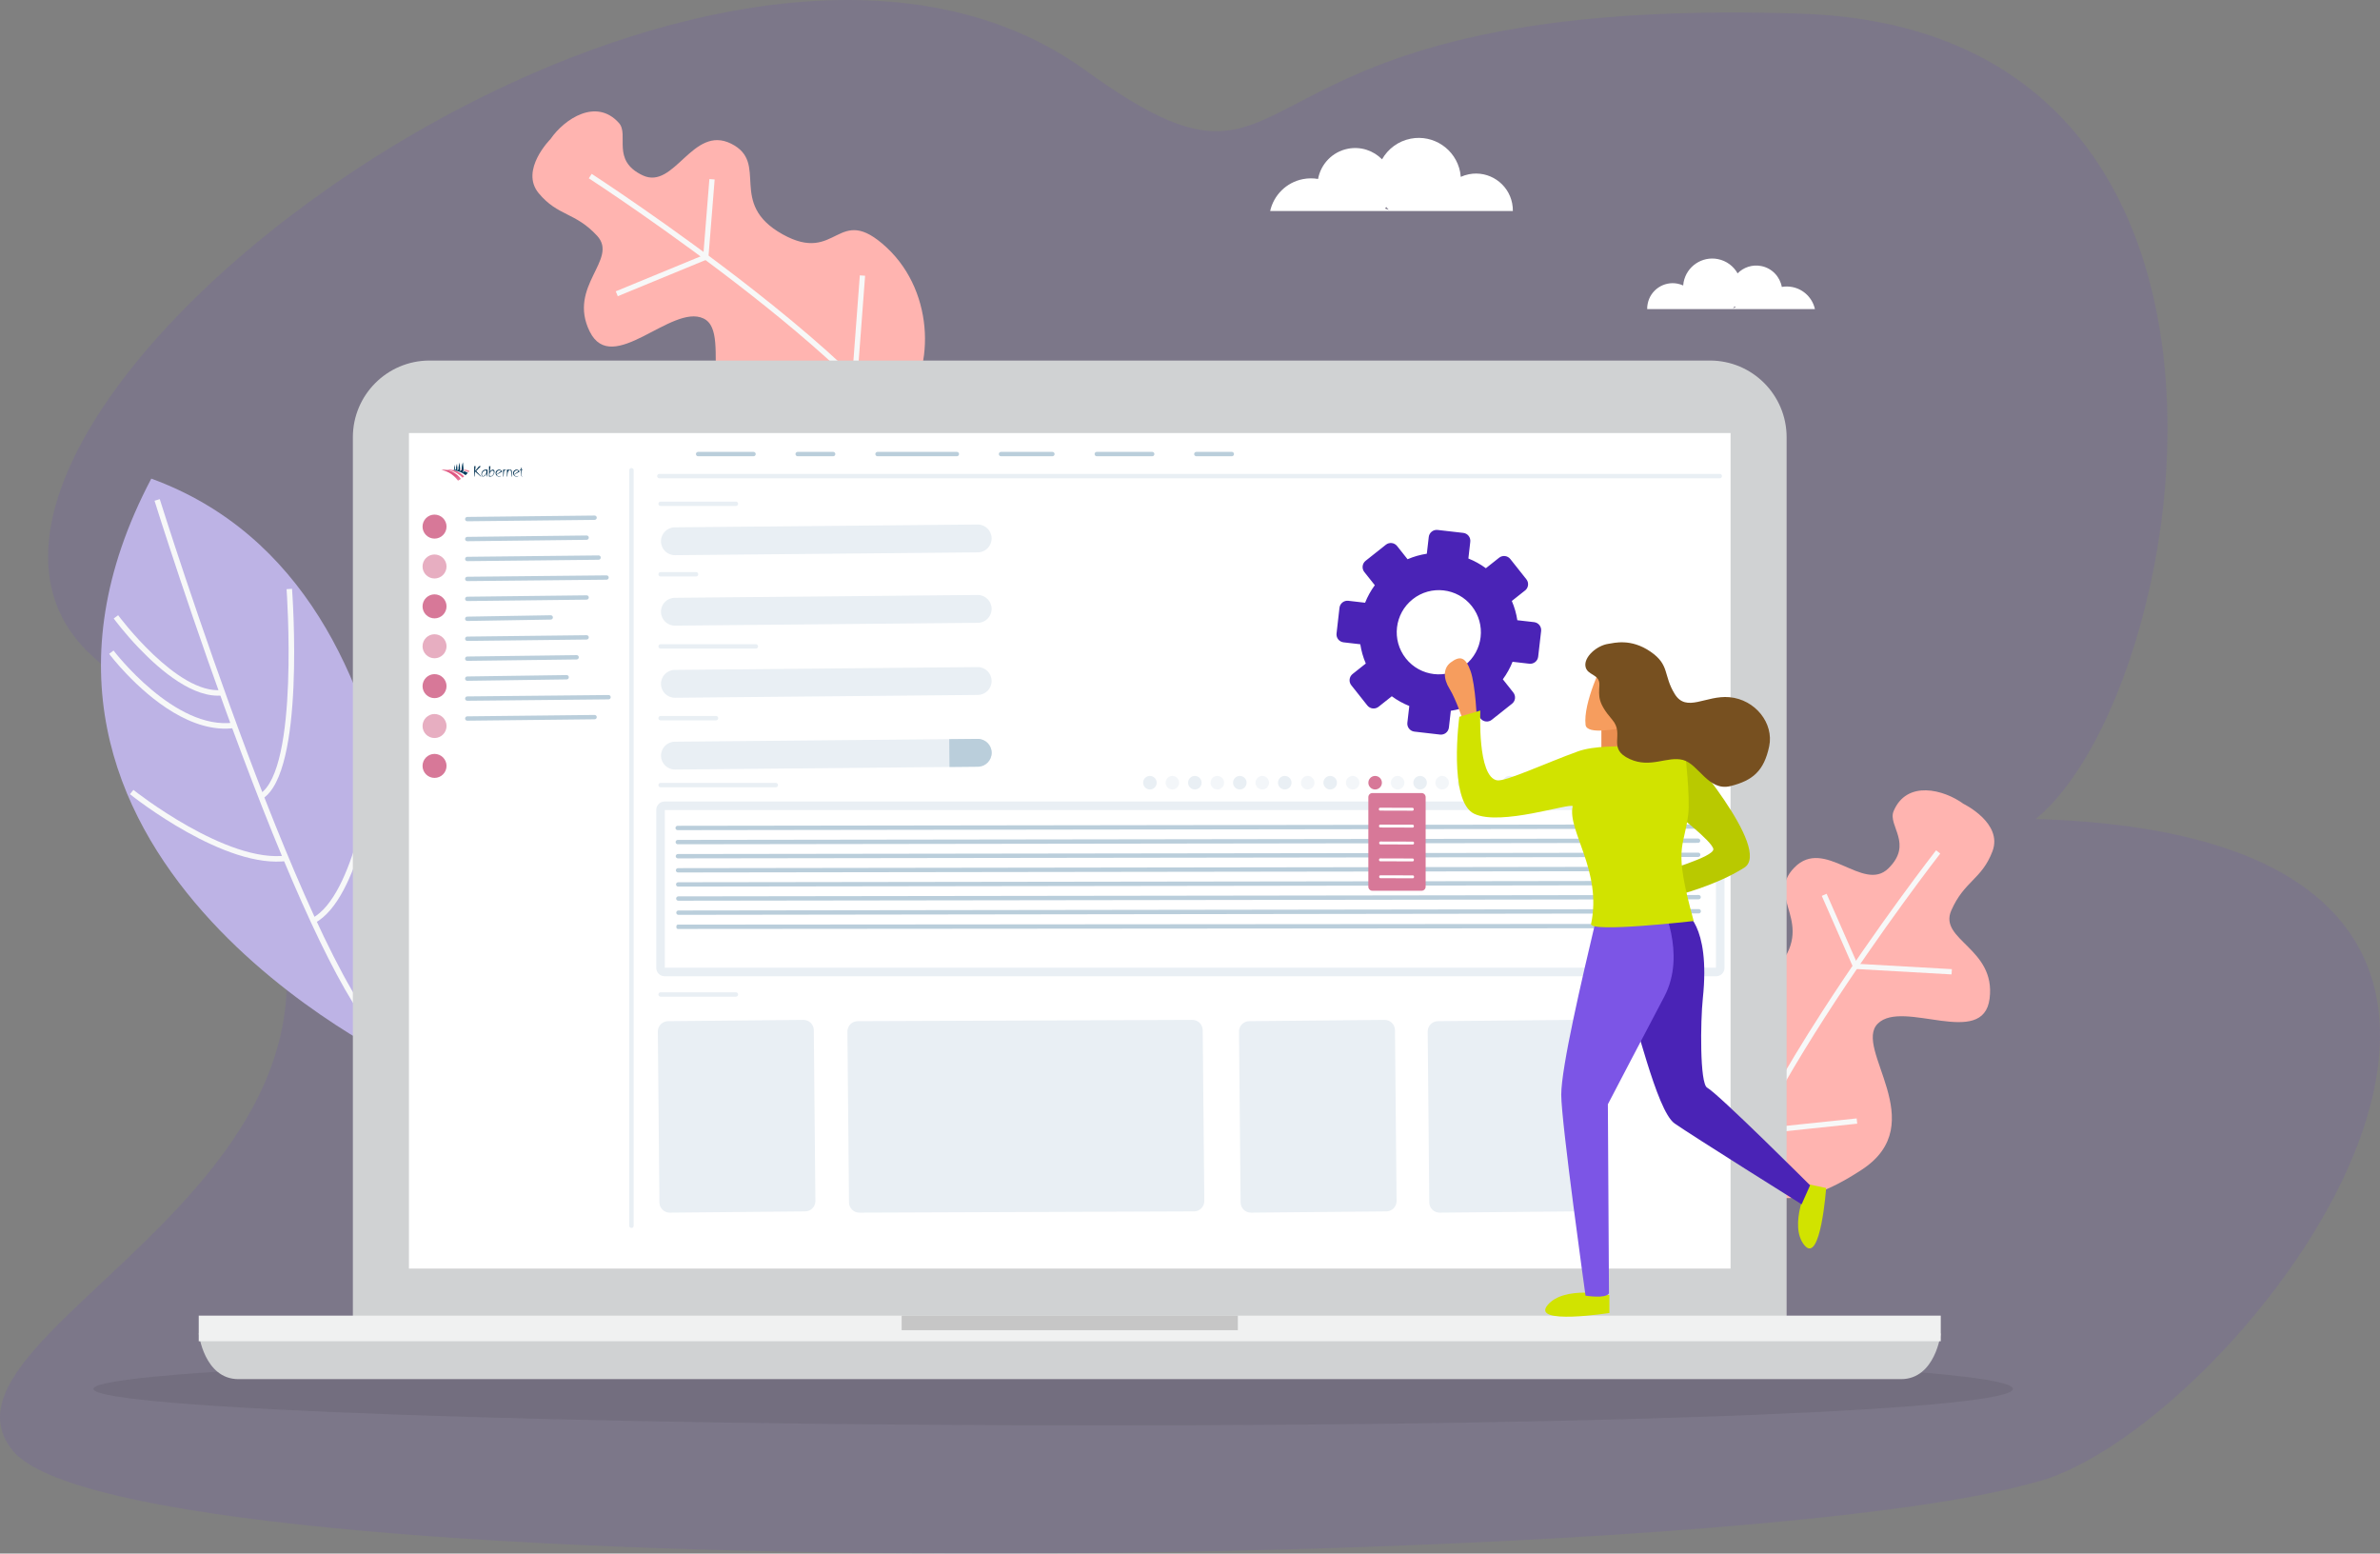 <svg width="593" height="387" viewBox="0 0 593 387" fill="none" xmlns="http://www.w3.org/2000/svg">
<rect x="0" y="0" width="593" height="387" fill="#808080" stroke="none"/>
<g clip-path="url(#clip0_110_188)">
<path opacity="0.1" d="M23.282 163.686C-39.147 108.176 173.04 -52.823 270.351 17.451C329.831 60.403 297.857 -1.623 448.765 3.405C599.673 8.433 528.132 246.546 483.191 204.257C683.034 195.257 559.367 357.419 506.081 369.504C427.34 391.712 31.37 396.641 3.084 361.265C-25.202 325.889 153.721 279.663 23.282 163.686Z" fill="#5A2ADD"/>
<path d="M100.277 264.868C100.277 264.868 113.537 146.893 37.695 119.228C-11.578 212.73 100.277 264.868 100.277 264.868Z" fill="#BDB3E5"/>
<path d="M94.826 259.168C86.283 250.239 74.637 226.204 60.147 187.563C48.164 155.61 38.597 125.05 38.502 124.743L39.805 124.337C40.184 125.555 78.046 246.195 98.383 260.498L97.599 261.617C96.715 260.994 95.787 260.178 94.822 259.173L94.826 259.168Z" fill="#F7F8F8"/>
<path d="M34.643 161.472C31.032 157.698 28.579 154.401 28.336 154.068L29.436 153.256C29.58 153.454 44.197 173.111 55.301 171.875L55.45 173.232C48.286 174.026 40.126 167.199 34.643 161.467V161.472Z" fill="#F7F8F8"/>
<path d="M31.613 167.97C29.012 165.251 27.398 163.141 27.199 162.875L28.29 162.049C28.439 162.248 43.542 181.999 58.236 180.001L58.42 181.354C47.78 182.802 37.321 173.932 31.613 167.966V167.97Z" fill="#F7F8F8"/>
<path d="M65.387 198.981L64.67 197.818C74.611 191.667 71.433 147.223 71.401 146.772L72.763 146.672C72.902 148.535 76.031 192.398 65.387 198.981Z" fill="#F7F8F8"/>
<path d="M32.38 197.836L33.232 196.767C33.462 196.952 56.608 215.256 71.527 213.091L71.725 214.444C56.221 216.694 33.349 198.607 32.38 197.836Z" fill="#F7F8F8"/>
<path d="M78.375 229.956L77.739 228.743C88.397 223.156 92.496 192.907 92.536 192.6L93.893 192.781C93.726 194.052 89.655 224.04 78.375 229.956Z" fill="#F7F8F8"/>
<path d="M137.175 34.628C137.175 34.628 129.429 42.37 134.231 48.142C139.037 53.91 143.32 52.818 148.771 58.726C154.217 64.629 141.323 71.253 146.936 82.589C152.553 93.921 167.332 75.577 175.276 79.329C183.215 83.081 170.533 107.274 190.975 112.405C211.421 117.533 215.532 111.017 224.211 102.124C232.885 93.236 233.233 73.093 220.902 61.643C208.571 50.194 208.761 66.076 194.947 58.342C181.133 50.613 191.809 40.584 182.174 35.791C172.544 30.997 168.072 47.43 160.123 43.678C152.184 39.926 156.845 33.568 154.208 30.628C148.568 24.337 140.646 29.604 137.166 34.632L137.175 34.628Z" fill="#FFB4B0"/>
<path d="M231.609 121.596C225.41 95.613 147.494 44.927 146.71 44.417L147.427 43.313C147.625 43.439 167.399 56.273 187.692 72.182C215.022 93.61 230.229 110.133 232.889 121.289L231.609 121.596Z" fill="#F7F8F8"/>
<path d="M188.324 101.2L188.021 99.919L212.304 94.251L214.234 68.592L215.55 68.692L213.544 95.31L188.324 101.2Z" fill="#F7F8F8"/>
<path d="M153.924 73.787L153.424 72.57L175.231 63.582L176.751 44.602L178.063 44.706L176.48 64.493L153.924 73.787Z" fill="#F7F8F8"/>
<path d="M489.237 200.248C489.237 200.248 499.102 205.024 496.446 212.049C493.795 219.075 489.395 219.449 486.176 226.813C482.961 234.181 497.325 236.206 495.729 248.756C494.138 261.305 474.165 248.819 467.89 254.97C461.618 261.12 481.532 279.816 463.9 291.369C446.262 302.922 440.239 298.115 429.13 292.56C418.017 287.004 411.092 268.092 418.982 253.229C426.88 238.371 431.903 253.436 442.421 241.599C452.939 229.767 439.567 223.796 447.092 216.103C454.617 208.415 464.233 222.475 470.504 216.324C476.78 210.173 470.288 205.696 471.812 202.056C475.081 194.26 484.287 196.641 489.228 200.248H489.237Z" fill="#FFB4B0"/>
<path d="M427.219 313.511C426.073 302.097 435.023 281.503 453.819 252.296C467.772 230.61 482.249 212 482.393 211.815L483.43 212.627C482.853 213.366 425.862 286.802 428.526 313.38L427.214 313.511H427.219Z" fill="#F7F8F8"/>
<path d="M436.98 282.621L426.362 258.131L427.571 257.608L437.805 281.21L462.606 278.603L462.746 279.916L436.98 282.621Z" fill="#F7F8F8"/>
<path d="M486.252 242.731L461.898 241.351L453.913 223.174L455.121 222.646L462.777 240.084L486.329 241.419L486.252 242.731Z" fill="#F7F8F8"/>
<path opacity="0.1" d="M23.282 345.983C23.282 340.95 143.05 336.878 275.121 336.878C407.193 336.878 501.555 340.95 501.555 345.983C501.555 351.015 407.193 355.078 275.121 355.078C143.05 355.078 23.282 351.002 23.282 345.983Z" fill="#221F1F"/>
<path d="M445.154 330.52V108.933C445.154 98.377 436.605 89.814 426.042 89.814H107.031C96.477 89.814 87.92 98.377 87.92 108.933V330.515H445.149L445.154 330.52Z" fill="#D0D2D3"/>
<path d="M473.643 343.552H59.431C50.842 343.552 49.517 332.179 49.517 332.179H483.561C483.561 332.179 482.24 343.552 473.647 343.552H473.643Z" fill="#D0D2D3"/>
<path d="M483.557 327.733H49.517V334.114H483.557V327.733Z" fill="#F0F1F1"/>
<path d="M308.42 327.733H224.657V331.354H308.42V327.733Z" fill="#C6C6C6"/>
<path d="M431.186 107.874H101.892V316.009H431.186V107.874Z" fill="white"/>
<path d="M376.774 50.663C375.804 45.68 370.976 42.433 365.998 43.407C365.281 43.547 364.605 43.768 363.969 44.057C363.938 43.655 363.884 43.254 363.807 42.853C362.698 37.153 357.175 33.437 351.481 34.546C348.343 35.16 345.809 37.108 344.349 39.687C342.212 37.514 339.06 36.422 335.85 37.049C331.946 37.811 329.083 40.891 328.411 44.58C327.198 44.368 325.922 44.372 324.642 44.62C320.458 45.437 317.347 48.656 316.473 52.566H376.945C376.954 51.944 376.9 51.308 376.774 50.667V50.663ZM345.106 51.957C345.201 51.826 345.3 51.7 345.39 51.569C345.584 51.804 345.796 52.029 346.008 52.25C345.71 52.142 345.413 52.043 345.106 51.962V51.957Z" fill="white"/>
<path d="M155.98 240.111H146.115V247.349H155.98V240.111Z" fill="white"/>
<path d="M200.172 254.063L166.453 254.379C165.033 254.393 163.892 255.556 163.905 256.976L164.302 299.531C164.316 300.952 165.479 302.093 166.899 302.079L200.618 301.764C202.038 301.75 203.179 300.587 203.165 299.166L202.768 256.611C202.755 255.191 201.592 254.05 200.172 254.063Z" fill="#E9EFF4"/>
<path d="M297.072 254.063L213.688 254.379C212.268 254.393 211.127 255.556 211.141 256.976L211.537 299.531C211.551 300.952 212.714 302.093 214.134 302.079L297.519 301.764C298.939 301.75 300.079 300.587 300.066 299.166L299.669 256.611C299.656 255.191 298.492 254.05 297.072 254.063Z" fill="#E9EFF4"/>
<path d="M344.975 254.063L311.256 254.379C309.836 254.393 308.696 255.556 308.709 256.976L309.106 299.531C309.119 300.952 310.283 302.093 311.703 302.079L345.422 301.764C346.842 301.75 347.982 300.587 347.969 299.166L347.572 256.611C347.559 255.191 346.395 254.05 344.975 254.063Z" fill="#E9EFF4"/>
<path d="M391.99 254.063L358.271 254.379C356.851 254.393 355.71 255.556 355.724 256.976L356.121 299.531C356.134 300.952 357.297 302.093 358.717 302.079L392.436 301.764C393.856 301.75 394.997 300.587 394.984 299.166L394.587 256.611C394.573 255.191 393.41 254.05 391.99 254.063Z" fill="#E9EFF4"/>
<path d="M148.144 128.423L116.418 128.77C116.121 128.77 115.882 129.018 115.882 129.316C115.882 129.618 116.13 129.857 116.427 129.852L148.154 129.505C148.451 129.505 148.69 129.257 148.69 128.96C148.69 128.657 148.442 128.418 148.144 128.423Z" fill="#BACEDB"/>
<path d="M146.156 133.392L116.418 133.739C116.121 133.739 115.882 133.987 115.882 134.285C115.882 134.587 116.13 134.826 116.427 134.822L146.17 134.474C146.467 134.474 146.706 134.226 146.706 133.929C146.706 133.627 146.458 133.388 146.161 133.392H146.156Z" fill="#BACEDB"/>
<path d="M149.136 138.357L116.418 138.704C116.121 138.704 115.882 138.952 115.882 139.25C115.882 139.552 116.13 139.791 116.427 139.786L149.15 139.439C149.447 139.439 149.686 139.191 149.686 138.894C149.686 138.591 149.438 138.352 149.141 138.357H149.136Z" fill="#BACEDB"/>
<path d="M151.125 143.326L116.418 143.673C116.121 143.673 115.882 143.921 115.882 144.219C115.882 144.521 116.13 144.76 116.427 144.756L151.134 144.408C151.431 144.408 151.67 144.16 151.67 143.863C151.67 143.561 151.422 143.322 151.125 143.326Z" fill="#BACEDB"/>
<path d="M146.156 148.296L116.418 148.643C116.121 148.643 115.882 148.891 115.882 149.189C115.882 149.491 116.13 149.73 116.427 149.725L146.17 149.378C146.467 149.378 146.706 149.13 146.706 148.832C146.706 148.53 146.458 148.291 146.161 148.296H146.156Z" fill="#BACEDB"/>
<path d="M137.216 153.261L116.413 153.608C116.116 153.608 115.877 153.856 115.877 154.153C115.877 154.456 116.125 154.695 116.422 154.69L137.225 154.343C137.522 154.343 137.761 154.095 137.761 153.797C137.761 153.495 137.513 153.256 137.216 153.261Z" fill="#BACEDB"/>
<path d="M146.156 158.23L116.418 158.577C116.121 158.577 115.882 158.825 115.882 159.123C115.882 159.425 116.13 159.664 116.427 159.659L146.17 159.312C146.467 159.312 146.706 159.064 146.706 158.766C146.706 158.464 146.458 158.225 146.161 158.23H146.156Z" fill="#BACEDB"/>
<path d="M143.672 163.195L116.413 163.542C116.116 163.542 115.877 163.79 115.877 164.088C115.877 164.39 116.125 164.629 116.422 164.624L143.681 164.277C143.978 164.277 144.217 164.029 144.217 163.731C144.217 163.429 143.969 163.19 143.672 163.195Z" fill="#BACEDB"/>
<path d="M141.188 168.164L116.413 168.511C116.116 168.511 115.877 168.759 115.877 169.057C115.877 169.359 116.125 169.598 116.422 169.594L141.197 169.246C141.494 169.246 141.733 168.998 141.733 168.701C141.733 168.399 141.485 168.16 141.188 168.164Z" fill="#BACEDB"/>
<path d="M151.621 173.133L116.418 173.481C116.121 173.481 115.882 173.729 115.882 174.026C115.882 174.328 116.13 174.567 116.427 174.563L151.63 174.216C151.927 174.216 152.166 173.968 152.166 173.67C152.166 173.368 151.918 173.129 151.621 173.133Z" fill="#BACEDB"/>
<path d="M148.144 178.098L116.418 178.445C116.121 178.445 115.882 178.693 115.882 178.991C115.882 179.293 116.13 179.532 116.427 179.528L148.154 179.18C148.451 179.18 148.69 178.932 148.69 178.635C148.69 178.333 148.442 178.094 148.144 178.098Z" fill="#BACEDB"/>
<path d="M423.062 205.362L168.833 205.709C168.536 205.709 168.297 205.957 168.297 206.255C168.297 206.557 168.545 206.796 168.842 206.791L423.066 206.444C423.364 206.444 423.603 206.196 423.603 205.898C423.603 205.596 423.355 205.357 423.057 205.362H423.062Z" fill="#BACEDB"/>
<path d="M423.098 208.879L168.87 209.226C168.572 209.226 168.333 209.474 168.333 209.772C168.333 210.074 168.581 210.313 168.879 210.309L423.103 209.961C423.4 209.961 423.639 209.713 423.639 209.416C423.639 209.114 423.391 208.875 423.094 208.879H423.098Z" fill="#BACEDB"/>
<path d="M423.129 212.397L168.901 212.744C168.603 212.744 168.364 212.992 168.364 213.289C168.364 213.592 168.612 213.831 168.91 213.826L423.134 213.479C423.431 213.479 423.67 213.231 423.67 212.933C423.67 212.631 423.422 212.392 423.125 212.397H423.129Z" fill="#BACEDB"/>
<path d="M423.161 215.909L168.933 216.257C168.635 216.257 168.396 216.505 168.396 216.802C168.396 217.104 168.644 217.343 168.942 217.339L423.166 216.992C423.464 216.992 423.702 216.744 423.702 216.446C423.702 216.144 423.455 215.905 423.157 215.909H423.161Z" fill="#BACEDB"/>
<path d="M423.198 219.427L168.969 219.774C168.672 219.774 168.433 220.022 168.433 220.32C168.433 220.622 168.681 220.861 168.978 220.856L423.202 220.509C423.5 220.509 423.739 220.261 423.739 219.963C423.739 219.661 423.491 219.422 423.193 219.427H423.198Z" fill="#BACEDB"/>
<path d="M423.229 222.944L169 223.291C168.703 223.291 168.464 223.539 168.464 223.837C168.464 224.139 168.712 224.378 169.009 224.373L423.233 224.026C423.531 224.026 423.77 223.778 423.77 223.481C423.77 223.178 423.522 222.939 423.224 222.944H423.229Z" fill="#BACEDB"/>
<path d="M423.26 226.461L169.032 226.808C168.734 226.808 168.495 227.056 168.495 227.354C168.495 227.656 168.743 227.895 169.041 227.891L423.265 227.543C423.562 227.543 423.801 227.295 423.801 226.998C423.801 226.696 423.553 226.457 423.256 226.461H423.26Z" fill="#BACEDB"/>
<path d="M404.627 230.15L168.914 230.326C168.703 230.326 168.531 230.502 168.531 230.714V231.025C168.536 231.237 168.712 231.408 168.923 231.408L404.636 231.232C404.848 231.232 405.019 231.056 405.019 230.844V230.533C405.014 230.321 404.839 230.15 404.627 230.15Z" fill="#BACEDB"/>
<mask id="mask0_110_188" style="mask-type:luminance" maskUnits="userSpaceOnUse" x="109" y="115" width="22" height="5">
<path d="M130.259 115.098H109.898V119.756H130.259V115.098Z" fill="white"/>
</mask>
<g mask="url(#mask0_110_188)">
<path d="M115.056 117.109C114.934 117.091 114.83 117.077 114.74 117.073C114.74 117.064 114.74 116.915 114.74 116.901C114.808 116.901 114.88 116.897 114.948 116.897C114.979 116.897 115.011 116.897 115.038 116.897L115.047 117.104L115.056 117.109Z" fill="#EE829A"/>
<path d="M115.629 116.942C115.629 116.991 115.629 117.176 115.629 117.221C116.017 117.312 116.395 117.451 116.747 117.636C116.842 117.533 116.914 117.411 116.945 117.276C116.522 117.109 116.08 117.001 115.633 116.942" fill="#EE829A"/>
<path d="M111.188 117.055C111.152 117.05 111.116 117.046 111.08 117.041C110.859 117.014 110.633 117 110.412 117C110.241 117 110.07 117.019 109.898 117.046C110.304 117.118 110.701 117.226 111.084 117.37C111.323 117.46 111.558 117.564 111.787 117.686C112.716 118.182 113.519 118.894 114.123 119.76C114.366 119.616 114.605 119.463 114.835 119.305C114.281 118.529 113.541 117.907 112.68 117.497C112.486 117.411 112.292 117.334 112.09 117.267C111.815 117.176 111.535 117.113 111.246 117.068" fill="#DF5681"/>
<path d="M112.887 117.1C112.838 117.091 112.788 117.082 112.738 117.068C112.405 117.005 112.062 116.973 111.724 116.973C111.544 116.978 111.363 117.005 111.188 117.05C111.188 117.05 113.406 117.05 115.245 118.998C115.38 118.894 115.516 118.786 115.646 118.678C115.006 118.006 114.208 117.506 113.325 117.217C113.198 117.176 113.068 117.145 112.932 117.113" fill="#EA658A"/>
<path d="M115.065 117.194C114.957 117.167 114.844 117.145 114.736 117.122C114.709 117.294 114.65 117.393 114.542 117.37C114.533 117.37 114.529 117.37 114.52 117.366C114.556 117.28 114.587 117.194 114.605 117.104C114.605 117.091 114.61 117.077 114.614 117.064C114.614 117.064 114.614 117.055 114.614 117.05C114.637 116.928 114.646 116.802 114.641 116.68C114.61 116.175 114.547 115.499 114.511 115.174C114.231 116.171 114.209 116.716 114.263 117.014H114.231C114.172 117.005 114.118 117.001 114.06 116.996C114.033 117.104 113.974 117.172 113.875 117.154H113.87C113.897 117.1 113.915 117.046 113.929 116.987C113.965 116.861 113.974 116.734 113.965 116.604C113.938 116.243 113.861 115.81 113.866 115.499C113.582 116.374 113.604 116.784 113.681 116.978H113.64C113.568 116.978 113.492 116.978 113.42 116.991C113.402 117.059 113.365 117.095 113.311 117.082C113.311 117.082 113.311 117.082 113.307 117.082C113.307 117.082 113.316 117.05 113.329 117.005C113.356 116.883 113.365 116.753 113.361 116.626C113.343 116.347 113.307 115.995 113.307 115.751C113.086 116.599 113.149 116.906 113.221 117.019C113.099 117.041 112.987 117.073 112.874 117.104C112.874 117.104 114.948 117.384 115.985 118.38C116.183 118.2 116.377 118.011 116.566 117.817C116.53 117.794 116.49 117.772 116.454 117.749L116.431 117.736C116.4 117.718 116.368 117.699 116.337 117.681L116.305 117.663C116.269 117.645 116.233 117.623 116.192 117.605H116.188C116.125 117.569 116.057 117.542 115.994 117.51C115.868 117.451 115.737 117.397 115.606 117.348V117.357C115.579 117.555 115.516 117.681 115.399 117.677C115.39 117.677 115.381 117.677 115.372 117.677C115.372 117.677 115.358 117.677 115.354 117.672C115.394 117.555 115.421 117.433 115.444 117.312V117.303C115.448 117.267 115.457 117.23 115.462 117.194C115.466 117.158 115.471 117.118 115.475 117.077C115.484 116.964 115.489 116.847 115.484 116.734C115.457 116.166 115.39 115.508 115.354 115.111C115.074 115.769 114.975 116.495 115.065 117.208" fill="#00385B"/>
<path d="M119.912 118.718H119.803L118.37 117.447L118.243 118.718H118.153V116.121H118.5L118.388 117.325L119.375 116.126H119.83L118.645 117.325L119.912 118.718Z" fill="#003051"/>
<path d="M121.463 116.987V118.714H121.368L121.238 117.875C121.179 118.087 121.066 118.281 120.909 118.435C120.769 118.606 120.566 118.71 120.345 118.719C120.214 118.719 120.093 118.651 120.034 118.534C119.971 118.421 119.939 118.29 119.944 118.164C119.944 117.93 120.007 117.695 120.133 117.497C120.286 117.244 120.534 117.068 120.823 117.005C120.909 116.987 120.99 116.978 121.075 116.983H121.459L121.463 116.987ZM120.981 117.19C120.827 117.195 120.679 117.249 120.552 117.334C120.381 117.443 120.25 117.596 120.169 117.781C120.106 117.912 120.075 118.051 120.075 118.196C120.075 118.29 120.093 118.38 120.129 118.466C120.156 118.556 120.232 118.619 120.327 118.624C120.485 118.61 120.634 118.538 120.742 118.421C120.864 118.317 120.963 118.191 121.039 118.051C121.139 117.889 121.193 117.7 121.197 117.506C121.197 117.492 121.197 117.452 121.197 117.438C121.197 117.267 121.125 117.186 120.985 117.186" fill="#003051"/>
<path d="M123.154 117.853C123.091 118.065 122.978 118.259 122.829 118.421C122.694 118.597 122.487 118.705 122.266 118.719H121.842L121.851 116.126H122.198L122.067 117.515C122.153 117.379 122.257 117.262 122.378 117.163C122.496 117.055 122.649 116.996 122.807 116.987C122.933 116.983 123.055 117.046 123.122 117.158C123.185 117.267 123.217 117.388 123.212 117.515C123.212 117.632 123.194 117.745 123.154 117.857M122.982 117.357C122.928 117.271 122.829 117.222 122.73 117.222C122.554 117.235 122.392 117.321 122.284 117.461C122.162 117.591 122.072 117.745 122.018 117.916C121.977 118.033 121.955 118.155 121.95 118.281C121.95 118.502 122.067 118.615 122.297 118.615C122.477 118.606 122.64 118.516 122.748 118.376C122.87 118.245 122.955 118.087 123.009 117.916C123.041 117.83 123.055 117.736 123.055 117.645C123.055 117.542 123.032 117.442 122.982 117.357Z" fill="#003051"/>
<path d="M125.065 117.501L123.816 118.209C123.816 118.209 123.785 118.232 123.776 118.25C123.771 118.254 123.767 118.263 123.767 118.272C123.767 118.299 123.78 118.326 123.798 118.349C123.857 118.448 123.947 118.525 124.055 118.57C124.163 118.615 124.276 118.642 124.393 118.642C124.52 118.647 124.641 118.61 124.745 118.543L124.781 118.61C124.65 118.692 124.502 118.732 124.348 118.732C123.866 118.732 123.474 118.34 123.474 117.857C123.474 117.627 123.564 117.406 123.731 117.249C123.893 117.082 124.114 116.987 124.348 116.992C124.646 116.992 124.916 117.145 125.079 117.393C125.092 117.411 125.101 117.434 125.106 117.461C125.106 117.479 125.092 117.492 125.065 117.506M123.974 117.334C123.785 117.488 123.681 117.722 123.69 117.961C123.69 118.092 123.708 118.16 123.744 118.16C123.771 118.155 123.794 118.142 123.812 118.123L124.768 117.438C124.79 117.42 124.804 117.388 124.804 117.361C124.804 117.298 124.745 117.244 124.632 117.199C124.569 117.172 124.497 117.163 124.429 117.163C124.263 117.163 124.105 117.226 123.983 117.334" fill="#003051"/>
<path d="M126.066 117.095C125.971 117.109 125.876 117.127 125.782 117.158C125.678 117.199 125.606 117.289 125.588 117.397C125.574 117.47 125.565 117.542 125.561 117.614C125.561 117.663 125.547 117.763 125.534 117.916L125.462 118.719H125.372L125.354 116.996H126.061V117.095H126.066Z" fill="#003051"/>
<path d="M127.189 116.996C127.36 116.996 127.468 117.109 127.518 117.339C127.531 117.411 127.54 117.488 127.536 117.564L127.527 118.719H127.437L127.356 117.645C127.356 117.515 127.328 117.384 127.283 117.262C127.247 117.163 127.153 117.1 127.049 117.1C126.882 117.109 126.733 117.208 126.661 117.361C126.558 117.528 126.494 117.718 126.481 117.916L126.4 118.719H126.31V116.996H127.184H127.189Z" fill="#003051"/>
<path d="M129.424 117.501L128.176 118.209C128.176 118.209 128.144 118.232 128.135 118.25C128.131 118.254 128.126 118.263 128.126 118.272C128.126 118.299 128.14 118.326 128.158 118.349C128.216 118.448 128.306 118.525 128.415 118.57C128.523 118.615 128.636 118.642 128.753 118.642C128.879 118.647 129.001 118.61 129.104 118.543L129.14 118.61C129.01 118.692 128.861 118.732 128.708 118.732C128.225 118.732 127.833 118.34 127.833 117.857C127.833 117.627 127.923 117.406 128.09 117.249C128.252 117.082 128.473 116.987 128.708 116.992C129.005 116.992 129.276 117.145 129.438 117.393C129.452 117.411 129.461 117.434 129.465 117.461C129.465 117.479 129.452 117.492 129.424 117.506M128.333 117.334C128.144 117.488 128.04 117.722 128.049 117.961C128.049 118.092 128.067 118.16 128.104 118.16C128.131 118.155 128.153 118.142 128.171 118.123L129.127 117.438C129.149 117.42 129.163 117.388 129.163 117.361C129.163 117.298 129.104 117.244 128.992 117.199C128.929 117.172 128.856 117.163 128.789 117.163C128.622 117.163 128.464 117.226 128.342 117.334" fill="#003051"/>
<path d="M130.047 116.559L130.011 116.987H130.259V117.172H130.002L129.939 117.943C129.921 118.105 129.925 118.272 129.962 118.434C130.002 118.565 130.079 118.633 130.182 118.633V118.723C129.993 118.723 129.871 118.601 129.826 118.362C129.804 118.227 129.79 118.087 129.786 117.947L129.768 117.172H129.533V116.987H129.754L129.727 116.559H130.043H130.047Z" fill="#003051"/>
</g>
<path d="M107.69 134.114C109.309 134.434 110.882 133.379 111.202 131.76C111.522 130.141 110.467 128.567 108.849 128.247C107.23 127.927 105.657 128.982 105.337 130.601C105.016 132.22 106.071 133.793 107.69 134.114Z" fill="#D77898"/>
<path opacity="0.6" d="M107.69 144.048C109.309 144.368 110.882 143.313 111.202 141.694C111.522 140.075 110.467 138.501 108.849 138.181C107.23 137.861 105.657 138.916 105.337 140.535C105.016 142.154 106.071 143.728 107.69 144.048Z" fill="#D77898"/>
<path d="M107.69 153.982C109.309 154.302 110.882 153.247 111.202 151.628C111.522 150.009 110.467 148.436 108.849 148.115C107.23 147.795 105.657 148.85 105.337 150.469C105.016 152.088 106.071 153.662 107.69 153.982Z" fill="#D77898"/>
<path opacity="0.6" d="M107.69 163.921C109.309 164.241 110.882 163.186 111.202 161.567C111.522 159.948 110.467 158.374 108.849 158.054C107.23 157.734 105.657 158.789 105.337 160.408C105.016 162.027 106.071 163.601 107.69 163.921Z" fill="#D77898"/>
<path d="M107.69 173.855C109.309 174.175 110.882 173.12 111.202 171.501C111.522 169.882 110.467 168.308 108.849 167.988C107.23 167.668 105.657 168.723 105.337 170.342C105.016 171.961 106.071 173.535 107.69 173.855Z" fill="#D77898"/>
<path opacity="0.6" d="M107.69 183.789C109.309 184.109 110.882 183.054 111.202 181.435C111.522 179.816 110.467 178.242 108.849 177.922C107.23 177.602 105.657 178.657 105.337 180.276C105.016 181.895 106.071 183.469 107.69 183.789Z" fill="#D77898"/>
<path d="M107.69 193.723C109.309 194.043 110.882 192.988 111.202 191.369C111.522 189.751 110.467 188.177 108.849 187.857C107.23 187.536 105.657 188.592 105.337 190.21C105.016 191.829 106.071 193.403 107.69 193.723Z" fill="#D77898"/>
<path d="M428.504 118.056H164.271C163.97 118.056 163.726 118.3 163.726 118.601C163.726 118.903 163.97 119.147 164.271 119.147H428.504C428.805 119.147 429.049 118.903 429.049 118.601C429.049 118.3 428.805 118.056 428.504 118.056Z" fill="#E9EFF4"/>
<path d="M187.751 112.563H173.942C173.641 112.563 173.396 112.808 173.396 113.109C173.396 113.41 173.641 113.655 173.942 113.655H187.751C188.053 113.655 188.297 113.41 188.297 113.109C188.297 112.808 188.053 112.563 187.751 112.563Z" fill="#BACEDB"/>
<path d="M183.365 247.187H164.591C164.29 247.187 164.046 247.431 164.046 247.732C164.046 248.034 164.29 248.278 164.591 248.278H183.365C183.666 248.278 183.91 248.034 183.91 247.732C183.91 247.431 183.666 247.187 183.365 247.187Z" fill="#E9EFF4"/>
<path d="M193.301 195.026H164.591C164.29 195.026 164.046 195.271 164.046 195.572C164.046 195.873 164.29 196.118 164.591 196.118H193.301C193.603 196.118 193.847 195.873 193.847 195.572C193.847 195.271 193.603 195.026 193.301 195.026Z" fill="#E9EFF4"/>
<path d="M178.401 178.355H164.591C164.29 178.355 164.046 178.6 164.046 178.901C164.046 179.202 164.29 179.447 164.591 179.447H178.401C178.702 179.447 178.946 179.202 178.946 178.901C178.946 178.6 178.702 178.355 178.401 178.355Z" fill="#E9EFF4"/>
<path d="M207.588 112.563H198.747C198.445 112.563 198.201 112.808 198.201 113.109C198.201 113.41 198.445 113.655 198.747 113.655H207.588C207.889 113.655 208.133 113.41 208.133 113.109C208.133 112.808 207.889 112.563 207.588 112.563Z" fill="#BACEDB"/>
<path d="M287.082 112.563H273.272C272.971 112.563 272.727 112.808 272.727 113.109C272.727 113.41 272.971 113.655 273.272 113.655H287.082C287.383 113.655 287.627 113.41 287.627 113.109C287.627 112.808 287.383 112.563 287.082 112.563Z" fill="#BACEDB"/>
<path d="M306.919 112.563H298.078C297.776 112.563 297.532 112.808 297.532 113.109C297.532 113.41 297.776 113.655 298.078 113.655H306.919C307.22 113.655 307.464 113.41 307.464 113.109C307.464 112.808 307.22 112.563 306.919 112.563Z" fill="#BACEDB"/>
<path d="M238.413 112.563H218.643C218.342 112.563 218.098 112.808 218.098 113.109C218.098 113.41 218.342 113.655 218.643 113.655H238.413C238.714 113.655 238.958 113.41 238.958 113.109C238.958 112.808 238.714 112.563 238.413 112.563Z" fill="#BACEDB"/>
<path d="M262.218 112.563H249.405C249.104 112.563 248.859 112.808 248.859 113.109C248.859 113.41 249.104 113.655 249.405 113.655H262.218C262.519 113.655 262.764 113.41 262.764 113.109C262.764 112.808 262.519 112.563 262.218 112.563Z" fill="#BACEDB"/>
<path d="M156.791 117.113V305.362C156.791 305.651 157.025 305.885 157.314 305.885H157.359C157.648 305.885 157.882 305.651 157.882 305.362V117.113C157.882 116.824 157.648 116.59 157.359 116.59H157.314C157.025 116.59 156.791 116.824 156.791 117.113Z" fill="#E9EFF4"/>
<path d="M168.198 191.699L243.656 190.995C245.572 190.977 247.105 189.412 247.087 187.496C247.069 185.579 245.505 184.042 243.589 184.06L168.13 184.763C166.214 184.781 164.681 186.346 164.699 188.262C164.717 190.179 166.282 191.717 168.198 191.699Z" fill="#E9EFF4"/>
<path d="M188.333 160.476H164.591C164.29 160.476 164.046 160.72 164.046 161.021C164.046 161.323 164.29 161.567 164.591 161.567H188.333C188.634 161.567 188.879 161.323 188.879 161.021C188.879 160.72 188.634 160.476 188.333 160.476Z" fill="#E9EFF4"/>
<path d="M168.184 173.814L243.643 173.111C245.559 173.093 247.092 171.528 247.074 169.612C247.056 167.695 245.491 166.157 243.575 166.175L168.117 166.879C166.201 166.897 164.668 168.462 164.686 170.378C164.704 172.295 166.268 173.832 168.184 173.814Z" fill="#E9EFF4"/>
<path d="M173.433 142.51H164.591C164.29 142.51 164.046 142.754 164.046 143.056C164.046 143.357 164.29 143.601 164.591 143.601H173.433C173.734 143.601 173.978 143.357 173.978 143.056C173.978 142.754 173.734 142.51 173.433 142.51Z" fill="#E9EFF4"/>
<path d="M168.184 155.849L243.643 155.146C245.559 155.128 247.092 153.563 247.074 151.646C247.056 149.73 245.491 148.192 243.575 148.21L168.117 148.914C166.201 148.932 164.668 150.496 164.686 152.413C164.704 154.329 166.268 155.867 168.184 155.849Z" fill="#E9EFF4"/>
<path d="M183.365 124.955H164.591C164.29 124.955 164.046 125.199 164.046 125.501C164.046 125.802 164.29 126.046 164.591 126.046H183.365C183.666 126.046 183.91 125.802 183.91 125.501C183.91 125.199 183.666 124.955 183.365 124.955Z" fill="#E9EFF4"/>
<path d="M168.184 138.298L243.643 137.595C245.559 137.577 247.092 136.012 247.074 134.095C247.056 132.179 245.491 130.641 243.575 130.659L168.117 131.363C166.201 131.381 164.668 132.946 164.686 134.862C164.704 136.779 166.268 138.316 168.184 138.298Z" fill="#E9EFF4"/>
<path d="M243.651 190.995L236.573 191.063L236.51 184.127L243.588 184.06C245.5 184.042 247.069 185.579 247.087 187.491C247.105 189.403 245.567 190.973 243.656 190.991L243.651 190.995Z" fill="#BACEDB"/>
<path d="M427.602 200.726H165.587C165.032 200.726 164.582 201.177 164.582 201.732V241.117C164.582 241.672 165.032 242.122 165.587 242.122H427.602C428.157 242.122 428.607 241.672 428.607 241.117V201.732C428.607 201.177 428.157 200.726 427.602 200.726Z" stroke="#E9EFF4" stroke-width="2.13" stroke-miterlimit="10"/>
<path d="M288.164 195.301C288.344 194.386 287.749 193.502 286.834 193.322C285.918 193.141 285.035 193.737 284.854 194.652C284.674 195.567 285.269 196.451 286.184 196.632C287.1 196.812 287.983 196.217 288.164 195.301Z" fill="#E9EFF4"/>
<path opacity="0.5" d="M293.763 195.301C293.944 194.386 293.349 193.502 292.433 193.322C291.518 193.141 290.634 193.737 290.454 194.652C290.274 195.567 290.869 196.451 291.784 196.632C292.699 196.812 293.583 196.217 293.763 195.301Z" fill="#E9EFF4"/>
<path d="M299.363 195.301C299.543 194.386 298.948 193.502 298.033 193.322C297.118 193.141 296.234 193.737 296.054 194.652C295.873 195.567 296.468 196.451 297.384 196.632C298.299 196.812 299.183 196.217 299.363 195.301Z" fill="#E9EFF4"/>
<path opacity="0.5" d="M304.963 195.301C305.143 194.386 304.548 193.502 303.633 193.322C302.717 193.141 301.834 193.737 301.653 194.652C301.473 195.567 302.068 196.451 302.983 196.632C303.899 196.812 304.782 196.217 304.963 195.301Z" fill="#E9EFF4"/>
<path d="M310.566 195.301C310.746 194.386 310.151 193.502 309.236 193.322C308.321 193.141 307.437 193.737 307.257 194.652C307.076 195.567 307.672 196.451 308.587 196.632C309.502 196.812 310.386 196.217 310.566 195.301Z" fill="#E9EFF4"/>
<path opacity="0.5" d="M316.166 195.301C316.346 194.386 315.751 193.502 314.836 193.322C313.92 193.141 313.037 193.737 312.856 194.652C312.676 195.567 313.271 196.451 314.186 196.632C315.102 196.812 315.985 196.217 316.166 195.301Z" fill="#E9EFF4"/>
<path d="M321.765 195.301C321.946 194.386 321.35 193.502 320.435 193.322C319.52 193.141 318.636 193.737 318.456 194.652C318.276 195.567 318.871 196.451 319.786 196.632C320.701 196.812 321.585 196.217 321.765 195.301Z" fill="#E9EFF4"/>
<path opacity="0.5" d="M327.482 195.301C327.662 194.386 327.067 193.502 326.152 193.322C325.237 193.141 324.353 193.737 324.173 194.652C323.992 195.567 324.588 196.451 325.503 196.632C326.418 196.812 327.302 196.217 327.482 195.301Z" fill="#E9EFF4"/>
<path d="M333.082 195.301C333.262 194.386 332.667 193.502 331.752 193.322C330.836 193.141 329.953 193.737 329.772 194.652C329.592 195.567 330.187 196.451 331.102 196.632C332.018 196.812 332.901 196.217 333.082 195.301Z" fill="#E9EFF4"/>
<path opacity="0.5" d="M338.681 195.301C338.862 194.386 338.267 193.502 337.351 193.322C336.436 193.141 335.552 193.737 335.372 194.652C335.192 195.567 335.787 196.451 336.702 196.632C337.617 196.812 338.501 196.217 338.681 195.301Z" fill="#E9EFF4"/>
<path d="M344.281 195.301C344.461 194.386 343.866 193.502 342.951 193.322C342.036 193.141 341.152 193.737 340.972 194.652C340.791 195.567 341.386 196.451 342.302 196.632C343.217 196.812 344.101 196.217 344.281 195.301Z" fill="#D77898"/>
<path opacity="0.5" d="M349.884 195.301C350.065 194.386 349.47 193.502 348.554 193.322C347.639 193.141 346.756 193.737 346.575 194.652C346.395 195.567 346.99 196.451 347.905 196.632C348.82 196.812 349.704 196.217 349.884 195.301Z" fill="#E9EFF4"/>
<path d="M355.484 195.301C355.664 194.386 355.069 193.502 354.154 193.322C353.239 193.141 352.355 193.737 352.175 194.652C351.994 195.567 352.59 196.451 353.505 196.632C354.42 196.812 355.304 196.217 355.484 195.301Z" fill="#E9EFF4"/>
<path opacity="0.5" d="M360.976 195.301C361.157 194.386 360.561 193.502 359.646 193.322C358.731 193.141 357.847 193.737 357.667 194.652C357.487 195.567 358.082 196.451 358.997 196.632C359.912 196.812 360.796 196.217 360.976 195.301Z" fill="#E9EFF4"/>
<path d="M366.575 195.301C366.755 194.386 366.16 193.502 365.245 193.322C364.33 193.141 363.446 193.737 363.266 194.652C363.085 195.567 363.68 196.451 364.596 196.632C365.511 196.812 366.395 196.217 366.575 195.301Z" fill="#E9EFF4"/>
<path opacity="0.5" d="M372.179 195.301C372.36 194.386 371.765 193.502 370.849 193.322C369.934 193.141 369.05 193.737 368.87 194.652C368.69 195.567 369.285 196.451 370.2 196.632C371.115 196.812 371.999 196.217 372.179 195.301Z" fill="#E9EFF4"/>
<path d="M377.779 195.301C377.959 194.386 377.364 193.502 376.449 193.322C375.534 193.141 374.65 193.737 374.47 194.652C374.289 195.567 374.884 196.451 375.8 196.632C376.715 196.812 377.599 196.217 377.779 195.301Z" fill="#E9EFF4"/>
<path opacity="0.5" d="M383.379 195.301C383.559 194.386 382.964 193.502 382.049 193.322C381.133 193.141 380.25 193.737 380.069 194.652C379.889 195.567 380.484 196.451 381.399 196.632C382.315 196.812 383.198 196.217 383.379 195.301Z" fill="#E9EFF4"/>
<path d="M388.978 195.301C389.159 194.386 388.563 193.502 387.648 193.322C386.733 193.141 385.849 193.737 385.669 194.652C385.489 195.567 386.084 196.451 386.999 196.632C387.914 196.812 388.798 196.217 388.978 195.301Z" fill="#E9EFF4"/>
<path opacity="0.5" d="M394.695 195.301C394.875 194.386 394.28 193.502 393.365 193.322C392.45 193.141 391.566 193.737 391.386 194.652C391.205 195.567 391.801 196.451 392.716 196.632C393.631 196.812 394.515 196.217 394.695 195.301Z" fill="#E9EFF4"/>
<path d="M400.295 195.301C400.475 194.386 399.88 193.502 398.965 193.322C398.049 193.141 397.166 193.737 396.985 194.652C396.805 195.567 397.4 196.451 398.315 196.632C399.231 196.812 400.114 196.217 400.295 195.301Z" fill="#E9EFF4"/>
<path opacity="0.5" d="M405.894 195.301C406.074 194.386 405.479 193.502 404.564 193.322C403.649 193.141 402.765 193.737 402.585 194.652C402.405 195.567 403 196.451 403.915 196.632C404.83 196.812 405.714 196.217 405.894 195.301Z" fill="#E9EFF4"/>
<path d="M411.493 195.301C411.673 194.386 411.078 193.502 410.163 193.322C409.248 193.141 408.364 193.737 408.184 194.652C408.003 195.567 408.598 196.451 409.514 196.632C410.429 196.812 411.312 196.217 411.493 195.301Z" fill="#E9EFF4"/>
<path opacity="0.5" d="M417.097 195.301C417.278 194.386 416.683 193.502 415.767 193.322C414.852 193.141 413.968 193.737 413.788 194.652C413.608 195.567 414.203 196.451 415.118 196.632C416.033 196.812 416.917 196.217 417.097 195.301Z" fill="#E9EFF4"/>
<path d="M422.697 195.301C422.877 194.386 422.282 193.502 421.367 193.322C420.452 193.141 419.568 193.737 419.388 194.652C419.207 195.567 419.802 196.451 420.718 196.632C421.633 196.812 422.517 196.217 422.697 195.301Z" fill="#E9EFF4"/>
<path d="M354.199 197.552H341.95C341.39 197.552 340.936 198.006 340.936 198.566V220.879C340.936 221.439 341.39 221.893 341.95 221.893H354.199C354.76 221.893 355.214 221.439 355.214 220.879V198.566C355.214 198.006 354.76 197.552 354.199 197.552Z" fill="#D77898"/>
<path d="M351.927 201.231L343.862 201.209C343.695 201.209 343.56 201.349 343.56 201.515V201.624C343.56 201.79 343.699 201.93 343.871 201.926L351.936 201.948C352.103 201.948 352.243 201.808 352.238 201.642V201.533C352.238 201.367 352.099 201.227 351.927 201.231Z" fill="white"/>
<path d="M351.967 205.439L343.902 205.416C343.735 205.416 343.6 205.556 343.6 205.723V205.831C343.6 205.998 343.739 206.133 343.911 206.133L351.976 206.156C352.143 206.156 352.283 206.016 352.278 205.849V205.741C352.278 205.574 352.139 205.434 351.967 205.439Z" fill="white"/>
<path d="M352.008 209.65L343.943 209.628C343.776 209.628 343.636 209.768 343.641 209.935V210.043C343.641 210.21 343.78 210.349 343.952 210.345L352.017 210.367C352.184 210.367 352.324 210.228 352.32 210.061V209.953C352.32 209.786 352.18 209.65 352.008 209.65Z" fill="white"/>
<path d="M351.967 213.858L343.902 213.835C343.735 213.835 343.6 213.975 343.6 214.142V214.25C343.6 214.417 343.739 214.552 343.911 214.552L351.976 214.574C352.143 214.574 352.283 214.435 352.278 214.268V214.16C352.278 213.993 352.139 213.853 351.967 213.858Z" fill="white"/>
<path d="M352.008 218.065L343.943 218.042C343.776 218.042 343.636 218.182 343.641 218.349V218.457C343.641 218.624 343.78 218.764 343.952 218.759L352.017 218.782C352.184 218.782 352.324 218.642 352.32 218.475V218.367C352.32 218.2 352.18 218.065 352.008 218.065Z" fill="white"/>
<path d="M410.411 76.993H452.205C451.601 74.288 449.455 72.064 446.56 71.501C445.677 71.329 444.793 71.329 443.954 71.474C443.49 68.926 441.511 66.793 438.815 66.27C436.592 65.837 434.419 66.595 432.94 68.092C431.93 66.311 430.181 64.962 428.008 64.538C424.072 63.772 420.258 66.342 419.491 70.279C419.437 70.558 419.401 70.838 419.379 71.113C418.941 70.915 418.473 70.761 417.977 70.662C414.532 69.99 411.2 72.236 410.533 75.681C410.443 76.123 410.402 76.56 410.411 76.993ZM431.795 76.777C431.939 76.628 432.088 76.47 432.219 76.308C432.282 76.398 432.345 76.488 432.417 76.578C432.201 76.637 431.993 76.705 431.791 76.777H431.795Z" fill="white"/>
<path d="M379.979 147.094L376.685 149.705C377.351 151.26 377.812 152.869 378.057 154.501L382.231 154.979C383.326 155.104 384.108 156.092 383.988 157.187L383.25 163.583C383.125 164.674 382.138 165.456 381.043 165.336L376.869 164.853C376.256 166.386 375.447 167.852 374.446 169.215L377.052 172.505C377.74 173.368 377.597 174.619 376.734 175.303L371.689 179.304C370.831 179.992 369.575 179.845 368.896 178.982L366.281 175.688C364.726 176.358 363.117 176.81 361.486 177.06L361.008 181.235C360.878 182.33 359.895 183.112 358.8 182.987L352.41 182.249C351.319 182.124 350.537 181.136 350.658 180.041L351.14 175.866C349.608 175.254 348.137 174.445 346.779 173.444L343.485 176.059C342.622 176.743 341.371 176.595 340.687 175.737L336.688 170.695C336.004 169.837 336.151 168.581 337.009 167.897L340.303 165.286C339.633 163.735 339.181 162.122 338.931 160.49L334.757 160.008C333.667 159.882 332.884 158.895 333.014 157.804L333.742 151.412C333.872 150.317 334.855 149.535 335.95 149.66L340.124 150.143C340.732 148.61 341.545 147.143 342.546 145.78L339.932 142.49C339.248 141.628 339.4 140.376 340.258 139.697L345.299 135.696C346.162 135.012 347.413 135.155 348.097 136.018L350.707 139.308C352.258 138.642 353.871 138.186 355.507 137.936L355.989 133.761C356.114 132.67 357.107 131.888 358.193 132.013L364.588 132.746C365.678 132.871 366.46 133.859 366.335 134.95L365.861 139.125C367.39 139.737 368.856 140.546 370.219 141.547L373.512 138.937C374.37 138.253 375.626 138.396 376.31 139.259L380.31 144.301C380.993 145.163 380.846 146.41 379.988 147.099L379.979 147.094ZM351.976 149.28C347.44 152.883 346.68 159.48 350.282 164.017C353.88 168.554 360.476 169.314 365.012 165.711C369.548 162.108 370.308 155.511 366.706 150.974C363.108 146.437 356.512 145.677 351.972 149.28H351.976Z" fill="#4A23B6"/>
<path d="M419.374 186C419.374 186 441.752 211.629 434.584 216.154C427.415 220.673 417.908 223 417.908 223L414 217.188C414 217.188 427.163 213.444 426.898 211.509C426.637 209.57 417.391 202.474 417.391 202.474L418.821 186.004" fill="#B9C900"/>
<path d="M401 322.625C401 322.625 389.704 320.123 385.573 325.131C381.442 330.134 401 327.073 401 327.073V322.625Z" fill="#D1E300"/>
<path d="M450.569 295C450.569 295 445.523 305.197 449.575 310.176C453.631 315.155 455 295.938 455 295.938L450.569 295Z" fill="#D1E300"/>
<path d="M399 179V187H406.437L408 179H399Z" fill="#EA8E50"/>
<path d="M419.562 227.017C419.562 227.017 426.259 230.021 424.272 248.735C423.675 254.392 423.497 269.908 425.35 270.94C428.242 272.548 451 295.266 451 295.266L448.892 300C448.892 300 421.897 283.089 417.258 279.868C412.619 276.642 407.468 252.702 404.941 247.686C402.406 242.665 405.797 225 405.797 225L419.562 227.022V227.017Z" fill="#4A23B6"/>
<path d="M397.45 229.961C394.141 243.957 389 265.846 389 272.717C389 279.588 395.049 322.752 395.049 322.752C395.049 322.752 400.106 323.592 400.891 322.18L400.617 275.081C400.617 275.081 411.036 255.112 414.649 248.314C420.372 237.535 413.847 224.851 413.847 224.851C413.847 224.851 400.807 215.796 397.454 229.961H397.45Z" fill="#7C55E6"/>
<path d="M367.996 179.543C367.996 179.543 367.664 170.697 366.404 167.155C365.144 163.608 363.757 163.277 361.429 165.044C359.602 166.43 359.537 168.98 361.176 171.603C362.82 174.225 364.712 180 364.712 180L368 179.543H367.996Z" fill="#F69D5E"/>
<path d="M419.844 187.182C419.844 187.182 400.99 184.339 393.134 187.182C385.278 190.026 375.131 194.73 373.038 194.391C368.043 193.583 368.843 177 368.843 177L363.604 178.553C363.604 178.553 360.784 199.623 367.329 202.725C373.879 205.828 391.159 199.967 391.855 200.824C390.454 206.872 399.232 216.907 396.439 230.142C395.955 232.423 422 229.433 422 229.433C416.82 210.666 419.546 211.635 420.635 202.926C421.168 198.654 419.844 187.182 419.844 187.182Z" fill="#D1E300"/>
<path d="M395.06 180.57C395.367 183.183 403.451 181.416 403.451 181.416L405 170.43L399.423 165C399.423 165 394.397 175.036 395.06 180.574V180.57Z" fill="#F69D5E"/>
<path d="M400.733 160.383C397.831 160.808 394.641 163.651 395.033 165.992C395.42 168.327 398.627 167.807 398.506 170.636C398.384 173.465 398.002 174.986 401.714 179.3C404.926 183.039 400.247 186.444 406.109 189.101C411.278 191.441 415.394 188.313 419.304 189.3C423.213 190.282 425.638 197.199 431.163 195.818C436.683 194.442 439.504 192.084 440.808 185.923C442.019 180.178 437.349 174.248 430.902 173.673C425.009 173.148 420.199 177.607 417.28 172.886C414.36 168.164 416.105 165.657 411.22 162.316C406.338 158.97 402.172 160.17 400.733 160.383Z" fill="#775020"/>
</g>
<defs>
<clipPath id="clip0_110_188">
<rect width="593" height="387" fill="white"/>
</clipPath>
</defs>
</svg>
